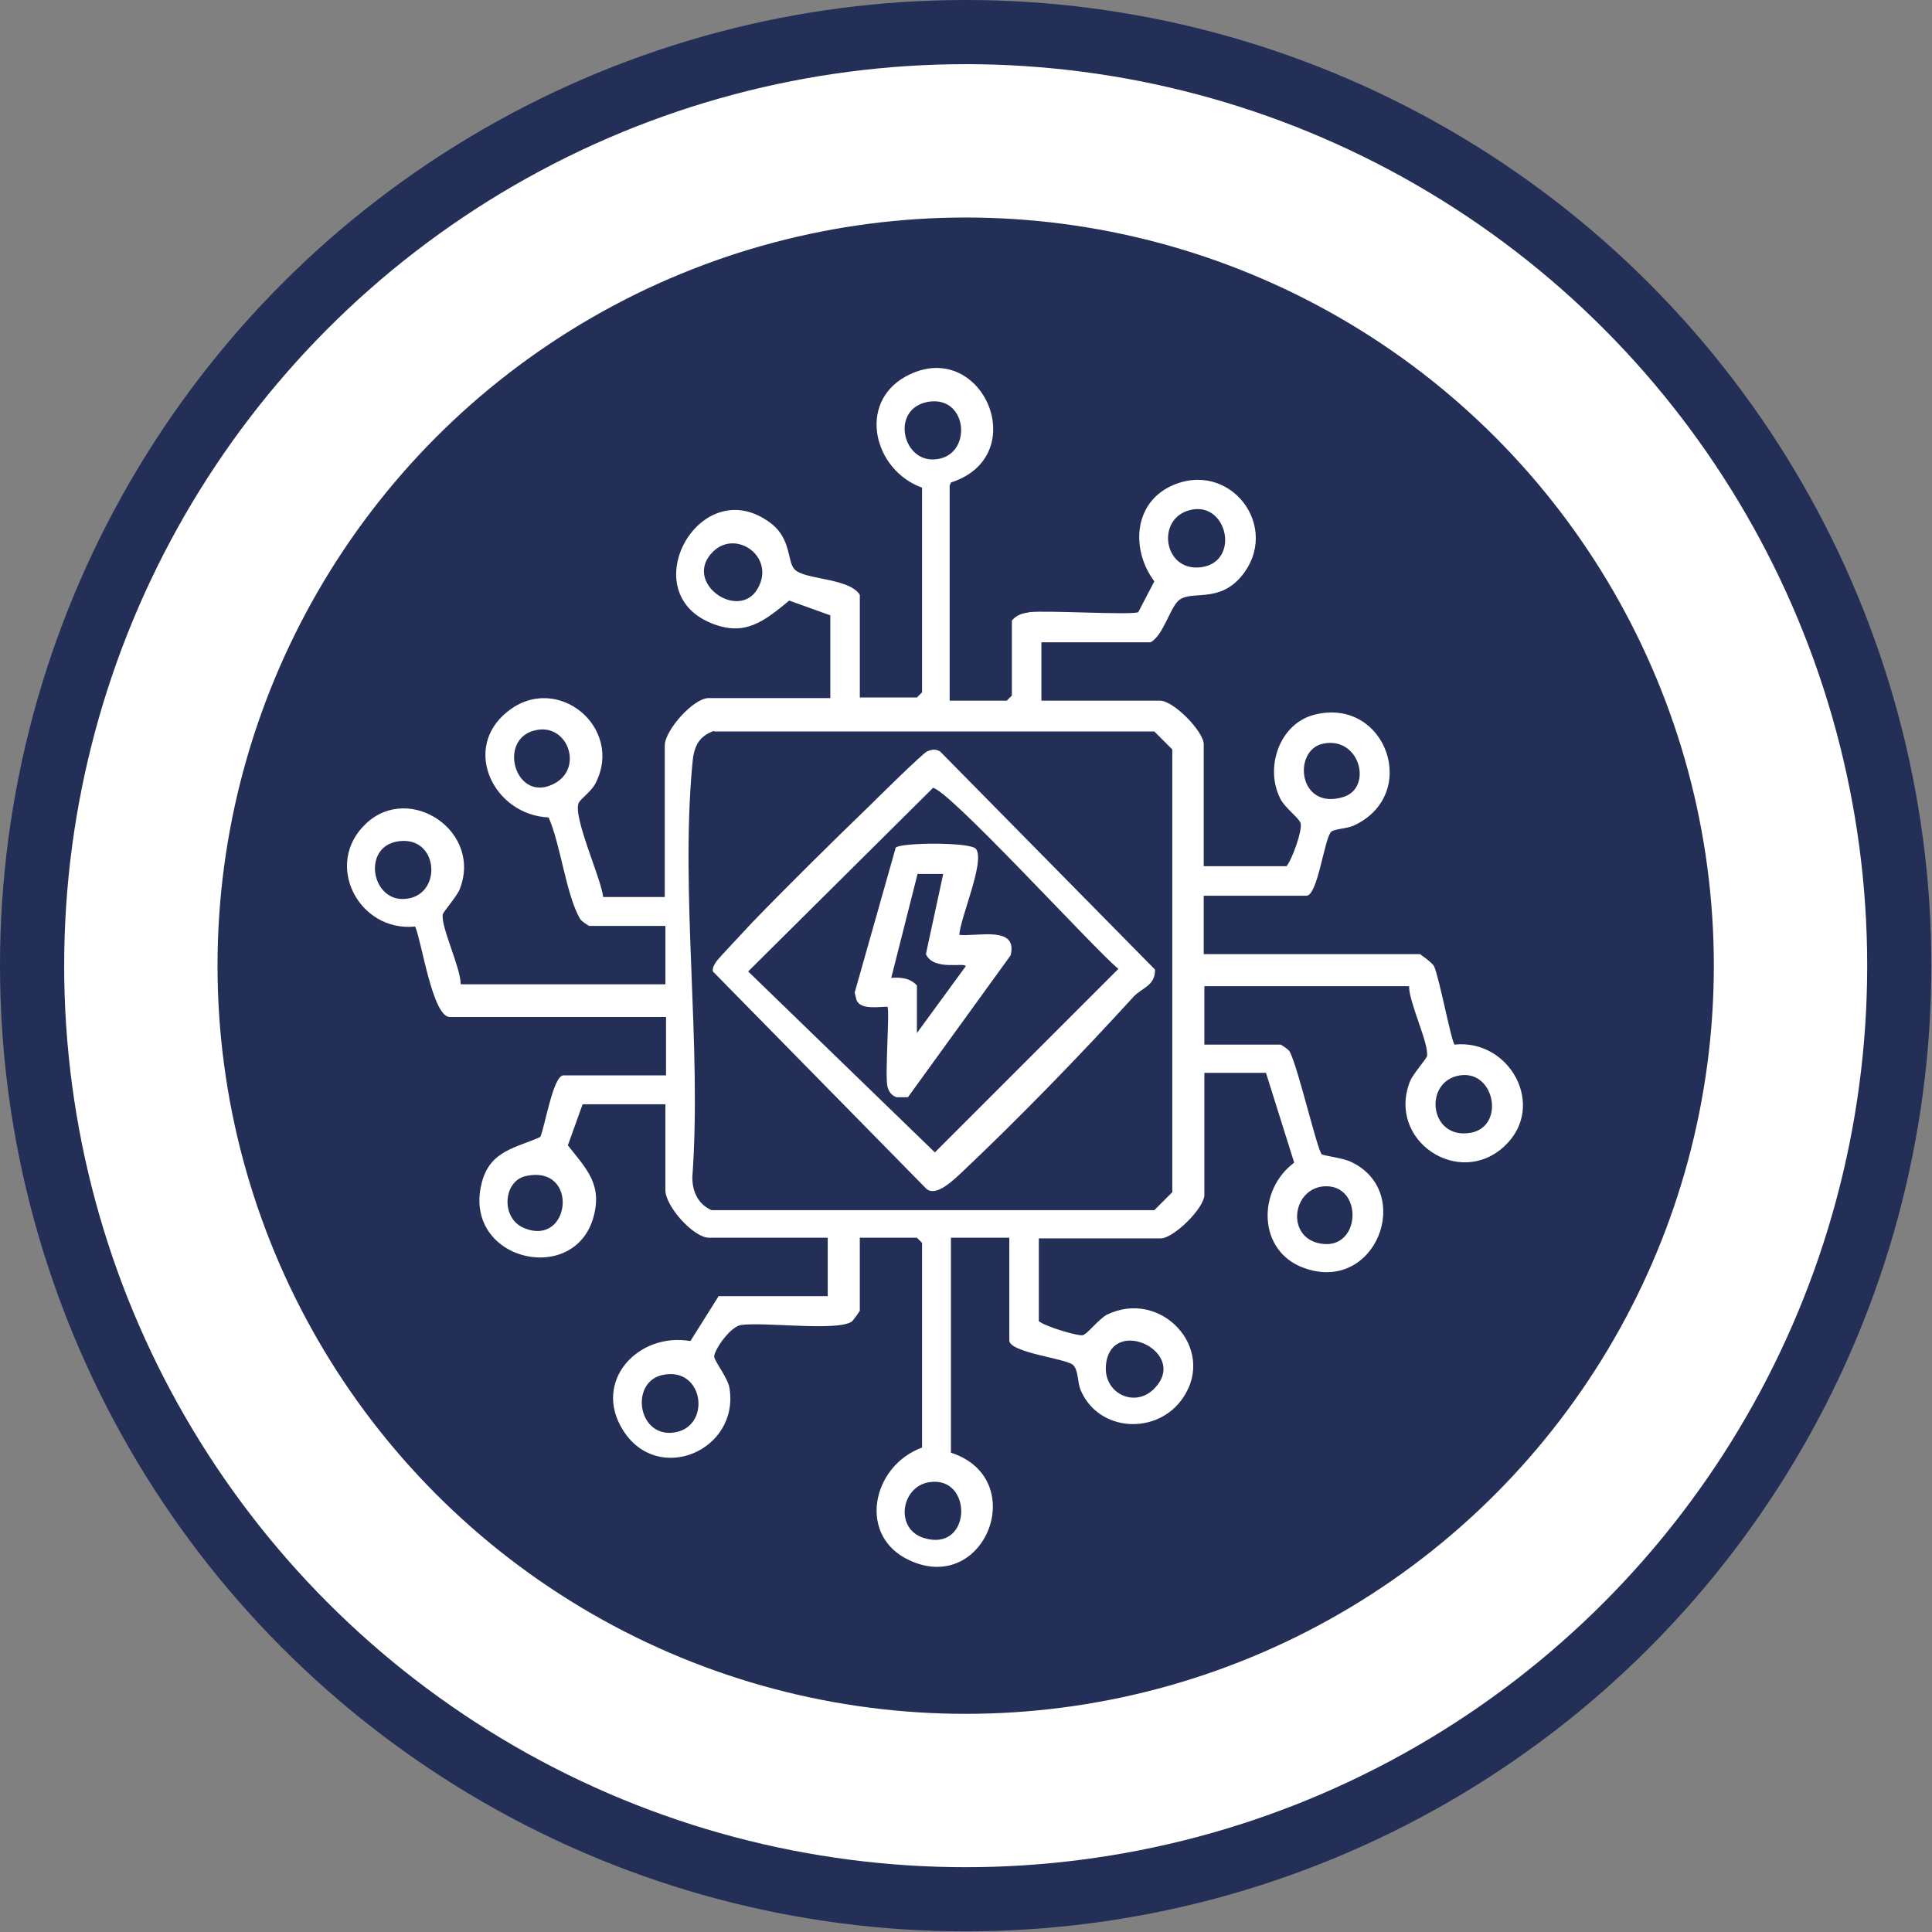 <?xml version="1.0" encoding="UTF-8"?>
<svg id="Ebene_2" data-name="Ebene 2" xmlns="http://www.w3.org/2000/svg" viewBox="0 0 30.11 30.11">
  <rect x="0" y="0" width="30.11" height="30.11" fill="#808080" stroke="none"/>
  <g id="Systeme">
    <g id="More-electric_Aircraft_Systems" data-name="More-electric Aircraft Systems">
      <circle cx="15.05" cy="15.05" r="14.55" style="fill: #fff; stroke: #232f57; stroke-miterlimit: 10;"/>
      <circle cx="15.05" cy="15.05" r="11.66" style="fill: #232f57; stroke-width: 0px;"/>
      <g id="Ebene_61" data-name="Ebene 61">
        <path d="M14.8,7.57v3.35h.89l.08-.08v-1.17c.08-.09.16-.11.28-.13.27-.03,1.6.05,1.69,0l.25-.48c-.36-.48-.33-1.2.25-1.48.92-.44,1.75.64,1.1,1.41-.35.41-.77.21-.96.36-.14.1-.25.56-.45.66h-1.7v.91h1.85c.21,0,.68.48.68.68v1.9h1.29c.09-.11.25-.56.22-.67-.02-.08-.25-.24-.32-.39-.24-.48-.01-1.16.53-1.3,1.12-.29,1.67,1.25.61,1.73-.09.04-.29.05-.34.09-.11.09-.21,1-.39,1h-1.6v.91h3.37s.19.13.22.19c.08.17.27,1.18.32,1.22.86-.09,1.44.96.78,1.58-.71.67-1.85-.09-1.47-1.02.05-.11.25-.34.26-.38.03-.2-.28-.83-.28-1.09h-3.19v.91h1.19s.12.07.14.11c.13.24.43,1.54.5,1.6.02.02.35.06.46.12.99.47.38,2.06-.74,1.65-.72-.26-.73-1.21-.15-1.64l-.44-1.4h-.96v1.9c0,.21-.48.68-.68.68h-1.9v1.29c.09.08.59.23.68.22.07-.01.25-.25.38-.32.84-.41,1.71.52,1.19,1.29-.39.59-1.32.55-1.6-.12-.05-.12-.03-.31-.12-.39-.12-.1-.99-.19-.99-.38v-1.6h-.91v3.35c1.24.4.54,2.22-.64,1.68-.82-.37-.6-1.47.19-1.76v-3.19l-.08-.08h-.89v1.14s-.1.15-.13.17c-.24.15-1.35,0-1.72.05-.16.02-.41.37-.42.49,0,.07.22.34.24.5.15.97-1.12,1.51-1.66.65-.48-.76.23-1.53,1.05-1.39l.44-.7h1.7v-.91h-1.85c-.24,0-.68-.49-.68-.74v-1.34h-1.29l-.23.64c.3.38.55.62.39,1.15-.33,1.06-2.08.62-1.72-.61.14-.46.52-.5.9-.67.07-.15.2-.96.36-.96h1.6v-.91h-3.37c-.27,0-.44-1.19-.54-1.41-.88.09-1.44-.98-.76-1.61s1.82.13,1.45,1.04c-.05.11-.25.34-.26.38-.03.2.28.83.28,1.09h3.19v-.91h-1.19s-.12-.07-.14-.11c-.22-.38-.3-1.15-.49-1.58-.86-.04-1.36-1.08-.64-1.65.77-.62,1.82.25,1.37,1.12-.07.13-.22.23-.26.3-.1.21.35,1.18.38,1.47h.96v-2.36c0-.24.45-.74.68-.74h1.9v-1.29l-.64-.23c-.39.32-.69.57-1.22.35-1.22-.5-.15-2.39.94-1.55.31.24.25.59.36.71.15.17.85.13,1.02.4v1.6h.89l.08-.08v-3.19c-.75-.27-1.01-1.31-.26-1.73,1.18-.65,2.01,1.23.71,1.65ZM14.48,6.26c-.6.09-.43.93.08.9.6-.03.54-.99-.08-.9ZM18.59,7.94c-.59.1-.47.98.13.9s.42-.99-.13-.9ZM11.11,8.6c-.48.48.41,1.09.7.57.28-.49-.34-.93-.7-.57ZM8.35,11.38c-.62.13-.31,1.18.31.82.43-.25.18-.93-.31-.82ZM11.13,11.39c-.26.09-.32.27-.34.52-.19,2.04.15,4.37,0,6.44,0,.22.09.42.3.51h6.9s.28-.28.28-.28v-6.9l-.28-.28h-6.86ZM20.62,11.59c-.48.1-.39,1.05.32.83.46-.15.25-.95-.32-.83ZM6.22,13.11c-.58.07-.44.93.08.9.6-.03.55-.98-.08-.9ZM22.75,16.76c-.56.09-.48.97.13.9.59-.06.43-.99-.13-.9ZM8.19,18.33c-.35.08-.39.66-.02.81.73.3.86-1,.02-.81ZM20.62,18.49c-.47.05-.57.75-.09.88.69.18.74-.94.09-.88ZM17.98,21.65c.57-.56-.63-1.15-.74-.41-.07.47.44.71.74.41ZM10.32,21.43c-.49.11-.39.93.14.9.64-.04.53-1.05-.14-.9ZM14.48,23.1c-.44.07-.54.73-.08.87.75.23.77-.98.08-.87Z" style="fill: #fff; stroke-width: 0px;"/>
        <path d="M13.55,12.56c.12-.12.84-.83.9-.85.07-.03.13-.04.2,0l3.35,3.4c.01.25-.21.29-.33.42-.83.91-1.79,1.9-2.68,2.74-.13.12-.41.4-.56.25l-3.32-3.38c-.01-.06.02-.1.05-.15.04-.06.47-.51.56-.61.58-.6,1.24-1.25,1.84-1.83ZM14.53,12.29l-2.87,2.85,2.91,2.82,2.86-2.86c-.36-.29-2.71-2.87-2.9-2.82Z" style="fill: #fff; stroke-width: 0px;"/>
        <path d="M14.95,14.57c.28.03.92-.15.8.32l-1.6,2.21h-.18c-.08-.03-.12-.09-.14-.17-.04-.19.04-1.2,0-1.24-.15,0-.41.05-.48-.1l-.03-.12.64-2.26c.08-.08,1.16-.09,1.25.02.15.19-.25,1.08-.26,1.35ZM14.29,15.36v.74l.76-1.04c0-.07-.5.08-.62-.19l.27-1.25h-.4s-.41,1.62-.41,1.62c.15-.01.3,0,.41.13Z" style="fill: #fff; stroke-width: 0px;"/>
      </g>
    </g>
  </g>
</svg>